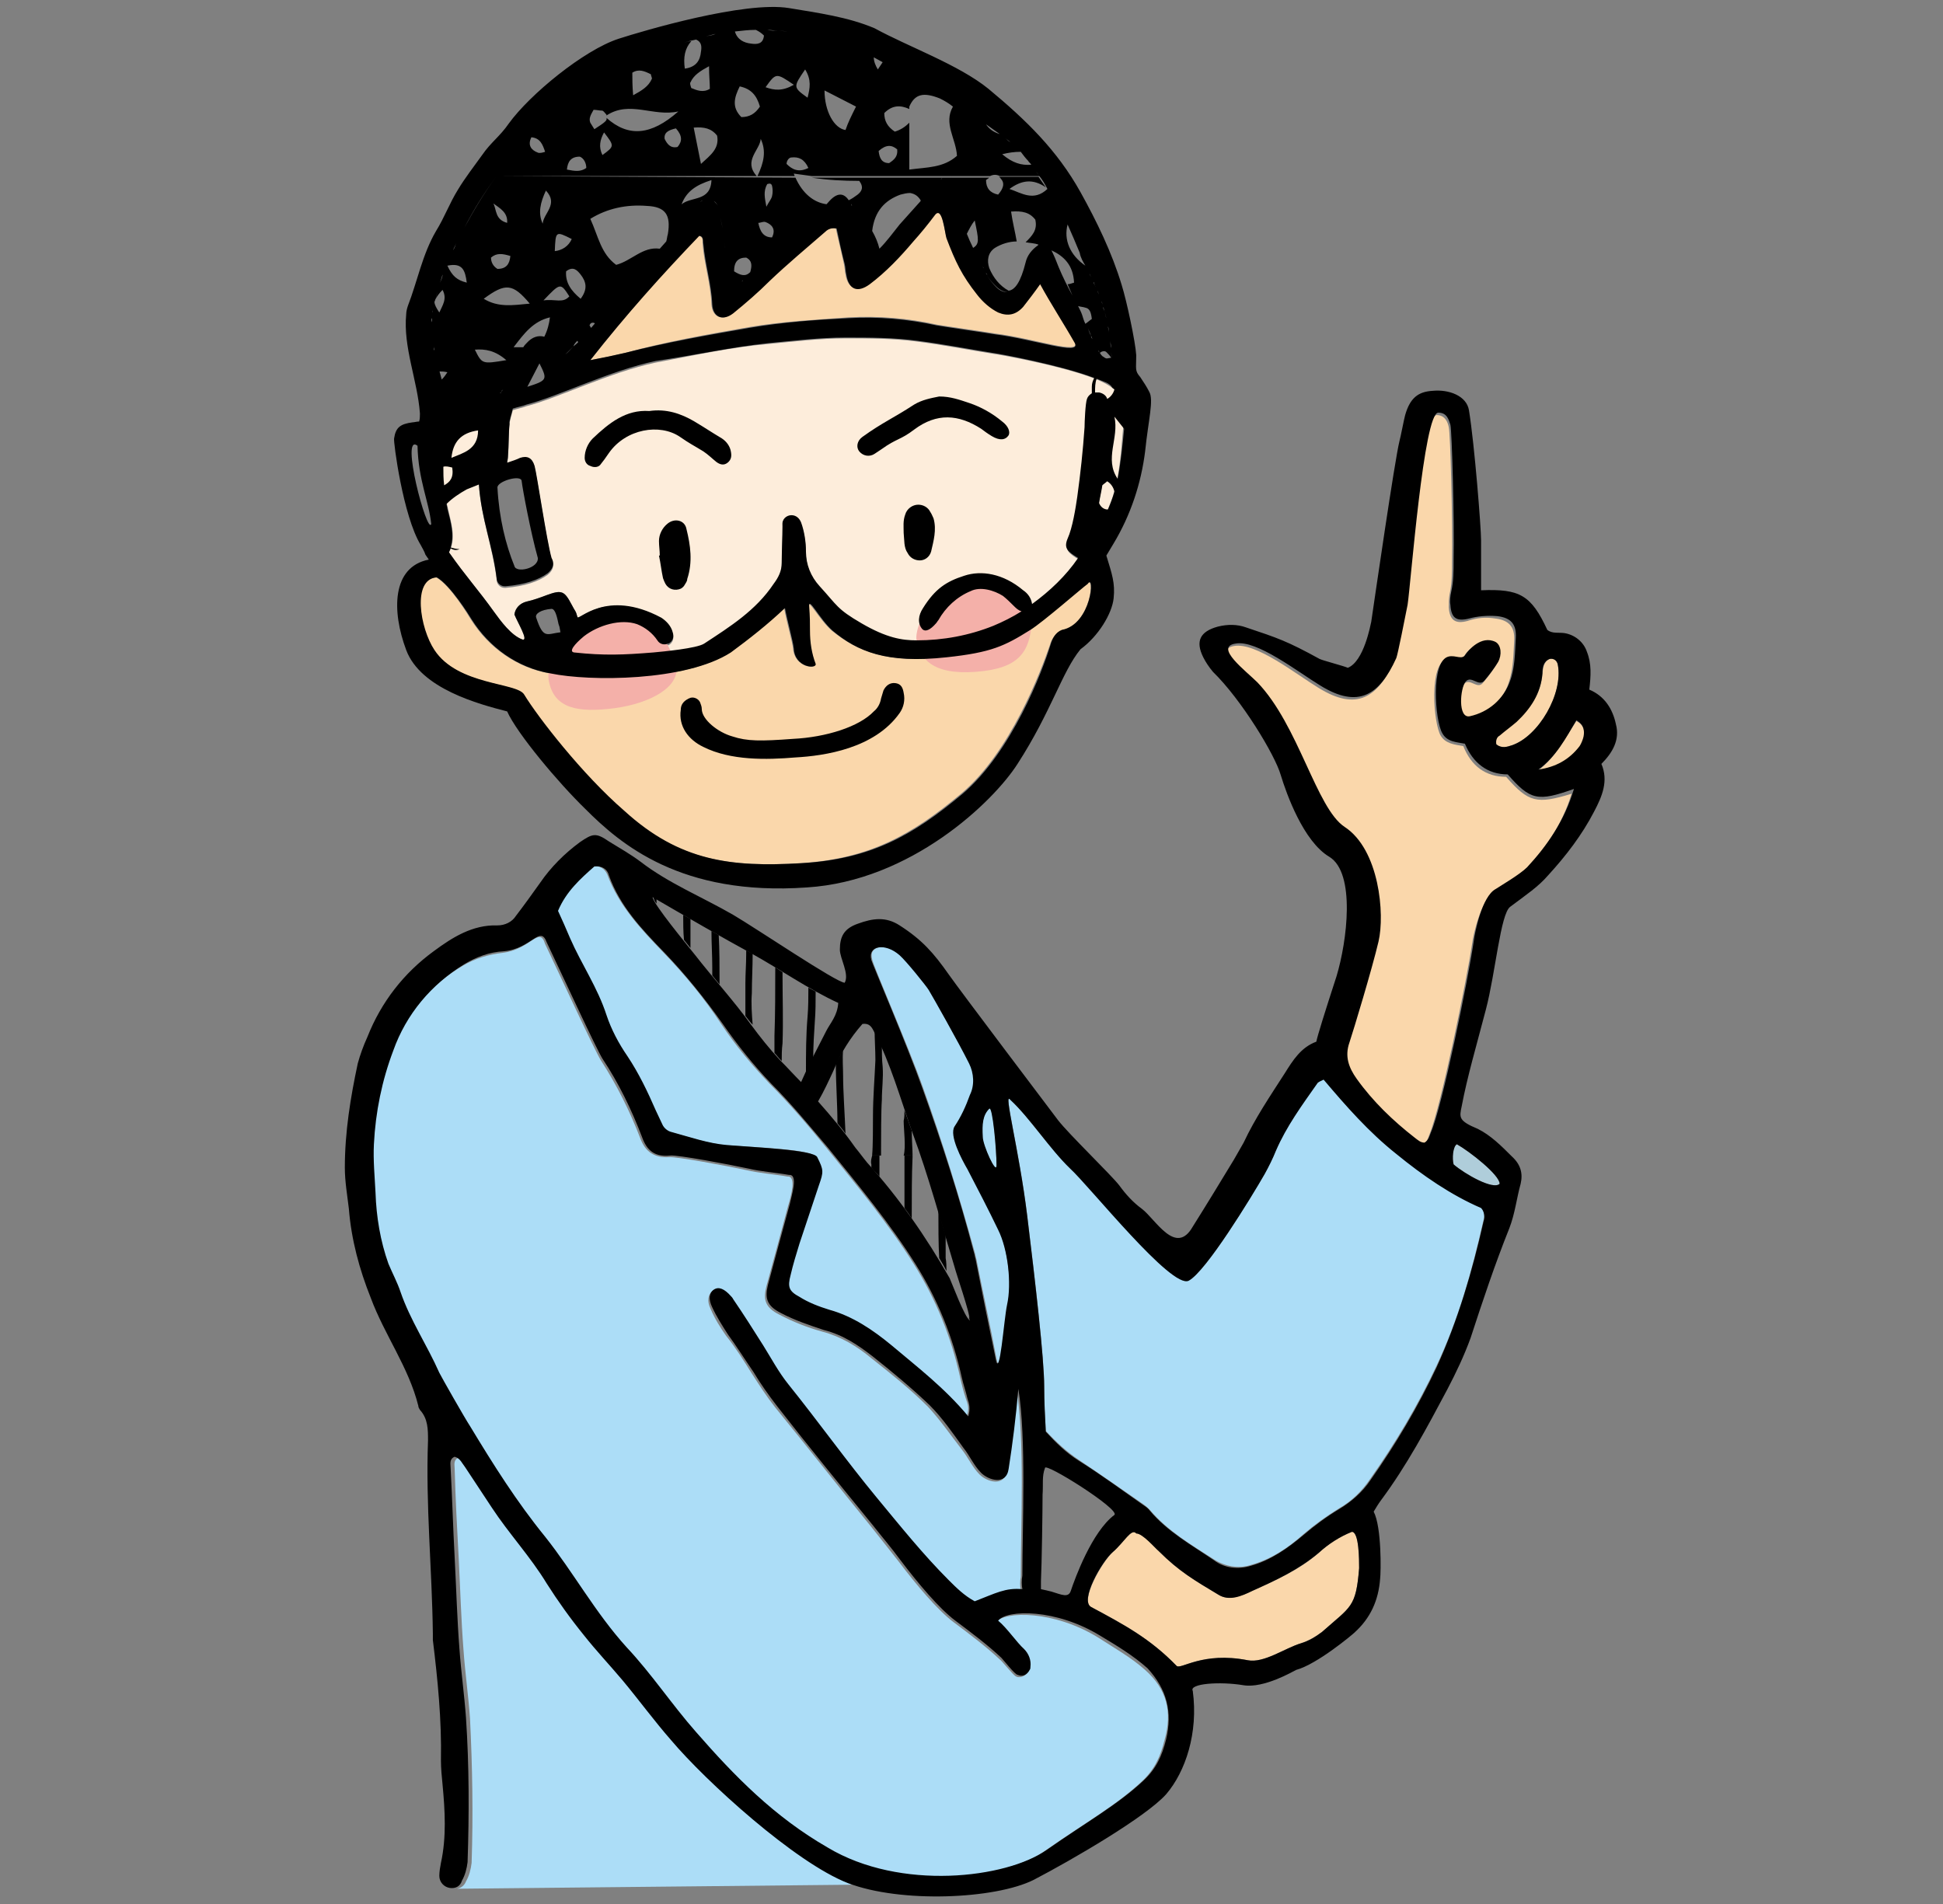 <?xml version="1.0" encoding="utf-8"?>
<!-- Generator: Adobe Illustrator 25.0.0, SVG Export Plug-In . SVG Version: 6.00 Build 0)  -->
<svg version="1.1" id="レイヤー_1" xmlns="http://www.w3.org/2000/svg" xmlns:xlink="http://www.w3.org/1999/xlink" x="0px"
	 y="0px" viewBox="0 0 240.6 235.8" style="enable-background:new 0 0 240.6 235.8;" xml:space="preserve">
<rect x="0" y="0" width="240.6" height="235.8" fill="#808080" stroke="none"/>
<style type="text/css">
	.st0{fill:#FDEDDB;}
	.st1{fill:#FAD7AB;}
	.st2{fill:#F4B0A9;}
	.st3{fill:#ACDDF7;}
	.st4{fill:#AFCDDA;}
</style>
<g id="レイヤー_2_2_">
	<g id="design_1_">
		<path class="st0" d="M136,62.5c0.6-2.7,1-5.5,1.1-8.3c0-0.9,0-3.7,0-4.5c0-0.5-0.5-1-1-1c-0.6-0.1-1.3,0.2-1.4,0.9
			c-0.2,0.5-0.3,2.9-0.3,3.5c-0.2,2.9-0.5,5.7-0.9,8.6c-0.2,1.4-0.6,3.9-1.2,5.2c-0.5,1.2,0,1.6,1.3,2.4c-2.7,3.7-6.4,6.6-10.6,8.4
			c-3,1.2-6.2,1.8-9.5,1.8c-1.8,0-3.7-0.3-6.8-2.1c-3.1-1.8-3-2.2-5.2-4.6c-1.1-1.2-1.7-2.7-1.7-4.3c0-1.2-0.2-2.5-0.6-3.6
			c-0.2-0.5-0.6-0.9-1.2-0.9c-0.6,0-1.2,0.5-1.1,1.2c0,1.6-0.1,3.1-0.1,4.7c0,1-0.4,1.8-1,2.6c-2.2,3.3-5.4,5.3-8.6,7.4
			c-0.9,0.6-5.2,1-6.3,1.1c-3.7,0.3-6.1,0.4-9.8,0c-0.7-0.1,0-1,1.2-2c1.8-1.4,4.6-2.2,6.6-1.5c1,0.4,1.9,1.1,2.5,2
			c0.3,0.5,0.9,0.6,1.3,0.4c0,0,0,0,0.1,0c0.5-0.3,0.7-0.8,0.5-1.4c-0.2-0.8-0.8-1.4-1.4-1.8C75,72.8,71.6,77,71.5,76.4
			c-0.2-0.8-0.3-0.7-0.7-1.5c-0.9-1.7-1.2-1.9-3.1-1.2c-0.8,0.3-1.6,0.6-2.5,0.8c-0.8,0.2-1.4,0.8-1.5,1.6c0.4,1,1.8,3.3,1,3.1
			c-1.4-0.5-2.7-2.3-3.5-3.4c-2-2.8-3.5-4.4-5.6-7.4c0.9-1.7,0.3-3.5-0.1-5.3c-0.5-2.1-0.9-4.1-0.7-6.2c0.1-0.8,0.1-2.2,0.5-2.6
			c0.8-0.9,3.1-1.9,5.7-2.7c-0.3,1.8-0.3,5.3-0.2,6.7c-0.9,0.5-1.5,1-1.5,1.6c0.3,4.5,1.7,7.7,2.2,11.9c0,0.5,0.4,1,1,1
			c0,0,0.1,0,0.1,0c2.4-0.2,4.1-0.8,5.2-1.6c1.1-0.9,0.6-1.7,0.5-1.9c-0.6-2.1-1.8-10.3-2.1-11.4c-0.3-1-0.9-1.3-1.8-1
			c-0.4,0.2-1,0.4-1.6,0.6c0-0.3,0.1-0.5,0.1-0.8c0.1-1.2,0.1-3.6,0.2-4c-0.1-0.3,0.3-1.4,0.4-1.9c0.6-0.2,1.2-0.3,1.7-0.5
			c3.9-1,10.3-4.2,16-5.4C86,44,90.5,43,95.1,42.6c3.2-0.3,6.4-0.7,9.6-0.7c3,0,5.9,0,8.9,0.4c3.1,0.4,6.2,1,9.3,1.5
			c0.9,0.1,10.3,1.8,13.8,3.6c0.6,0.3,1.2,0.7,1.7,1.2c0.7,0.5,1,1.3,0.9,2.1c-0.4,3.4-0.4,6.8-1.3,10.1c-0.5,1.8-1.4,3.8-2.6,5
			C135,65.2,135.9,63.1,136,62.5z"/>
		<path class="st1" d="M185.3,92.2c0.6,0.5,1.3,0.3,1.9,0.1c3.4-1.1,6.4-6.5,5.7-10c-0.1-0.5-0.5-0.8-1-0.7c0,0,0,0,0,0
			c-0.8,0.4-0.8,1.1-0.9,1.8c-0.2,2.5-1.5,4.4-3.3,5.9c-0.7,0.6-1.4,1.2-2.1,1.7C185.3,91.3,185.1,91.8,185.3,92.2z"/>
		<path class="st1" d="M195.2,89.3c-1.4,2.1-2.6,4.5-4.7,6.1c2.1-0.3,3.9-1.2,5.1-2.9c0.3-0.4,0.5-0.8,0.5-1.2
			C196.2,90.5,196.2,89.8,195.2,89.3z"/>
		<path class="st1" d="M134.6,72.3c-0.7,0.5-5.5,4.7-7.1,5.7c-3.2,2-4.8,2.8-10.4,3.4c-7.4,0.8-11-0.8-14.1-3.3
			c-1.6-1.4-3-4.2-2.9-3c0.1,1.3,0.1,2,0.1,3c0,1.4,0.3,2.8,0.7,4.1c0.2,0.7-2.5,0.5-2.7-1.9c-0.1-0.9-0.8-3.3-1.1-5
			c-2.1,2-4.3,3.8-6.7,5.5c-5.6,3.6-17.5,3.6-22.3,2.6c-4.1-0.7-7.6-3.2-9.8-6.7c-0.3-0.5-2.6-4.3-4.3-5.2c-3.1,0.1-2.1,6.3-0.3,9
			c3,4.4,10.3,4.1,11.1,5.5c1.6,2.8,7.2,9.9,12.3,14.4c6.9,6.2,13.3,7,21.9,6.5s13.9-3.5,20-8.6c6.1-5.1,9.9-15.2,11-18.4
			c0.2-0.7,0.6-1.4,1.4-1.8C135.2,77.3,135.6,70.9,134.6,72.3z"/>
		<path class="st1" d="M92.8,40.5c4.1-0.7,8.2-0.9,12.3-1.2c3.7-0.2,7.3,0.1,10.9,0.9c0.5,0.1,6.7,1,7.2,1.1
			c4.8,0.6,10.7,2.7,9.9,1.1c-1.2-2.2-3-4.9-4.3-7.3c-0.8,1-1.4,2-2.1,2.8c-0.9,1-1.9,1.2-3.1,0.7c-1-0.5-1.9-1.2-2.6-2.2
			c-1.9-2.5-2.7-4.2-3.8-7c-0.2-0.6-0.6-4.1-1.4-2.9c-1,1.2-1.8,2.2-2.7,3.3c-1.7,1.9-3.4,3.8-5.4,5.3c-1.5,1.1-2.7,0.7-3-1.1
			c-0.1-0.4-0.1-0.9-0.2-1.3c-0.3-1.5-0.7-3-1-4.4c-0.5-0.1-1.1,0-1.4,0.4c-2.3,2-4.7,3.9-6.9,6.1c-1.4,1.4-3,2.7-4.5,4
			c-1.2,1-2.5,0.5-2.6-1.1c-0.1-2.6-0.9-5-1.1-7.5c0-0.4,0.1-0.9-0.5-1C81.9,34,77.5,39,73.1,44.6c1.7-0.3,3-0.6,4.3-0.9
			C82.5,42.3,87.7,41.4,92.8,40.5z"/>
		<path class="st1" d="M167.4,189.7c-1.5,0.6-2.9,1.5-4.1,2.6c-2.4,2.1-5.3,3.4-8.2,4.7c-1.4,0.6-2.9,1.3-4.2,0.5
			c-3-1.8-4.9-2.9-7.4-5.4c-0.4-0.4-2-2.2-2.8-2.2c-0.6-0.7-1.5,1.1-2.9,2.3c-1.3,1.2-4.1,6-2.7,6.8c4.1,2.2,7.3,3.9,10.6,7.3
			c0.5,0.5,3.1-1.8,8.8-0.7c2,0.4,4.6-1.5,6.6-2.1c0.9-0.3,1.8-0.8,2.6-1.4c3.6-3.2,4.2-3,4.6-7.9
			C168.3,193.2,168.3,189.7,167.4,189.7z"/>
		<path class="st1" d="M186.5,96.2c-2.5,0-4.3-1.3-5.3-3.8c-1.1-0.2-2.2-0.3-2.8-1.3c-0.9-1.5-1.5-9,0.8-9.5
			c0.9-0.2,1.7,0.5,2.1-0.3c0.2-0.5,1.8-2.4,3.7-1.5c0.7,0.3,0.8,1.5,0.3,2.5c-0.5,0.8-1.1,1.6-1.7,2.3c-0.7,0.8-1.6-0.7-2.3,0.1
			c-0.7,0.8-1,4.6,0.5,4.3c2.3-0.5,4.3-2.2,5-4.4c0.6-1.7,0.6-3.5,0.7-5.3c0.1-1.7-0.7-2.5-2.3-2.7c-1.2-0.2-2.3-0.1-3.5,0.3
			c-1.5,0.4-2.2-0.1-2.3-1.7c0-0.5,0-1.1,0.1-1.6c0.3-1.3,0.3-2.7,0.3-4c0.1-4.8-0.2-16-0.4-16.7c-0.1-0.5-0.4-1.5-1.5-1.5
			c-1.8,0-3.4,21.2-3.8,23.8c-0.2,1.5-1.2,6.1-1.4,6.6c-2.1,4.6-4.7,6.3-9.4,3.4c-2.8-1.7-7.8-5.7-10.5-5.2
			c-2.7,0.5,1.4,3.4,2.7,4.8c5.1,5.3,7.2,15.5,10.8,17.9c4.3,2.8,5,10.9,4.2,14.2c-0.8,3.4-3.1,11-3.6,12.5
			c-0.6,1.8-0.1,3.2,0.9,4.5c2.1,2.8,4.5,5.2,7.2,7.3c0.3,0.3,0.7,0.6,1.2,0.6c0.5-0.3,0.6-0.8,0.8-1.3c1.4-3.3,4.6-19,5.3-23.7
			c0.1-0.9,1.1-5.4,2.7-6.4c0.6-0.3,3-1.7,3.9-2.7c2.5-2.7,4.6-5.7,5.7-9.4C190.3,99.6,189.3,99.4,186.5,96.2z"/>
		<path class="st2" d="M76,76.9c-4.4,0.4-8.8,4.5-8,7.6c0.7,3.2,3.5,3.8,8.1,3.2c4.5-0.6,8.2-2.7,7.6-5.3
			C82.9,79.8,81.5,76.4,76,76.9z"/>
		<path class="st2" d="M120.8,71.5c-3.9-0.7-7.7,5.6-7.3,7.8s1.9,4.3,7.3,3.9c5.4-0.4,6.7-2.4,7-6.3
			C128.2,72.9,125.1,72.3,120.8,71.5z"/>
		<path class="st3" d="M56.6,233.9h-0.5C56.3,233.9,56.4,233.9,56.6,233.9z"/>
		<path class="st3" d="M83.6,215.6c-2-2.4-3.9-5-6-7.4c-1.6-1.9-3.3-3.6-4.8-5.6c-1.6-2.1-3.2-4.2-4.6-6.4c-2.1-3.3-4.7-6.2-6.8-9.4
			c-1.1-1.7-2.2-3.3-3.3-5c-0.3-0.5-0.6-1.1-1.3-1.3c-0.7,0.3-0.5,0.9-0.5,1.4c0.1,3.7,0.3,7.4,0.5,11.1c0.2,3.8,0.3,7.6,0.6,11.4
			c0.2,2.8,0.6,5.6,0.8,8.4c0.3,6,0.4,11.9,0.2,17.9c-0.1,0.8-0.3,1.6-0.7,2.3c-0.2,0.5-0.6,0.8-1.1,0.9l48.9-0.5
			C99,230.8,87.9,220.7,83.6,215.6z"/>
		<path class="st3" d="M114.3,134.7c2.4,6.7,4.5,13.5,6.4,20.4c0.1,0.3,0.1,0.5,0.2,0.8c0.8,4.1,1.7,8.1,2.5,12.4
			c0.5,2.5,1-4.9,1.4-6.7c0.5-2.6,0-6.9-1.1-9.3c-1.2-2.5-2.4-5-3.8-7.5c-0.6-1.2-2.3-4.2-1.6-5.3c0.8-1.2,1.4-2.5,1.9-3.9
			c0.6-1.2,0.6-2.7-0.1-3.9c-1.5-2.8-4.5-8.1-5-9.1c-0.3-0.6-2.8-3.6-3.6-4.3c-1.8-1.6-4-1.2-3.5,0.5
			C108,119.3,112.5,129.6,114.3,134.7z"/>
		<path class="st3" d="M74.9,125.7c0.6,1.8,1.5,3.5,2.6,5.1c1.4,2.1,2.6,4.4,3.5,6.7c0.3,0.6,0.5,1.2,0.8,1.7c0.2,0.5,0.6,0.9,1.2,1
			c2.3,0.6,4.5,1.4,6.8,1.6c3.6,0.3,10.9,0.5,11.2,1.5c0.8,1.7,0.8,1.8,0.2,3.5c-0.8,2.4-1.7,4.8-2.4,7.2c-0.4,1.3-0.8,2.6-1.1,3.9
			c-0.3,1.5-0.2,2,1.1,2.7c1.2,0.7,2.4,1.2,3.7,1.6c3,0.8,5.4,2.5,7.7,4.4c3.3,2.7,6.7,5.3,9.5,8.8c0.4-1,0.1-1.6-0.1-2.2
			c-0.3-0.9-0.5-1.7-0.7-2.6c-1.1-5-3-9.7-5.7-14c-3.2-5.1-7.1-9.8-10.9-14.5c-2.2-2.7-4.5-5.4-7-7.9c-2.2-2.3-4.2-4.7-6-7.4
			c-2.1-3.2-4.5-6.1-7.2-8.9c-2.8-2.9-5.5-5.8-6.9-9.6c-0.3-0.7-0.9-1.1-1.8-1.1c-1.8,1.5-3.6,3.2-4.8,5.5c0.5,1.1,1,2.3,1.5,3.4
			C71.8,119.4,73.8,122.3,74.9,125.7z"/>
		<path class="st3" d="M141.8,206.8c-1.8-1.6-3.8-2.7-5.8-4c-5.5-3.4-11.6-3.3-12.7-1.9c1,0.9,2.2,2.7,3.2,3.5
			c0.6,0.5,1,1.4,0.9,2.2c0,0.6-0.6,1.1-1.2,1.1c-0.1,0-0.2,0-0.4-0.1c-0.3-0.1-1.8-2-2-2.1c-1.7-1.6-3.7-3.1-5.7-4.6
			c-2-1.5-4.6-4.6-6.8-7.5c-1.1-1.4-2.2-2.8-3.4-4.3c-4-4.9-7.9-9.9-11.9-14.8c-1.1-1.4-2-2.8-2.9-4.2c-1-1.6-2-3.2-3.2-4.7
			c-0.7-1-1.4-2.1-1.9-3.3c-0.5-1-0.3-1.8,0.2-2.2c0.5-0.4,1.3-0.1,2.1,0.8c0.1,0.1,0.2,0.3,0.3,0.4c1.2,1.9,2.4,3.8,3.7,5.7
			c1,1.6,1.9,3.3,3.1,4.8c3.7,4.7,7.2,9.5,11,14.1c2.9,3.5,5.7,7,8.9,10.2c0.9,1,1.9,2,3.2,2.6c2.5-1,3.7-1.7,5.9-1.5
			c-0.1-0.6-0.1-1.2,0-1.7c0-6.1,0.5-17.2-0.5-23.1c-0.3,3.5-0.7,6.7-1.2,9.9c-0.3,2.1-2.5,1.4-3.4,0.5c-0.9-0.9-1.4-2.1-2.2-3.1
			c-1.4-1.8-2.7-3.7-4.2-5.3c-2.2-2.2-4.6-4.1-7-6c-1.8-1.5-3.8-2.7-6.1-3.3c-1.8-0.5-3.6-1.2-5.3-2.1c-1.8-0.9-2-1.9-1.6-3.5
			c0.9-3.3,1.8-6.6,2.7-10c0.3-1,1.1-3.7-0.1-3.6c-1.7-0.3-3.4-0.4-5.1-0.8c-2.3-0.5-8.7-1.7-9.6-1.6c-1.8,0.1-2.9-0.7-3.5-2.3
			c-1.3-3.4-2.9-6.6-4.9-9.7c-0.8-1.3-4.9-10.2-6.9-14.4c-0.7-2.3-1.8,0.7-5.3,1.1c-1.7,0.2-3.4,0.7-4.9,1.6
			c-4.1,2.4-7.2,6.2-8.8,10.7c-1.4,3.7-2.2,7.7-2.4,11.6c-0.1,2,0.2,4,0.2,6c0,3,0.6,5.9,1.6,8.8c0.4,1.2,1,2.3,1.5,3.5
			c1.2,3.5,3.3,6.6,4.8,9.9c0.3,0.6,3.2,5.7,3.8,6.6c2.9,4.7,5.8,9.4,9.3,13.7c3.6,4.4,6.3,9.5,10.1,13.7c3,3.3,5.6,7.1,8.6,10.5
			c4.8,5.5,9.7,10.5,16.3,14.3c9.1,5.4,22.2,3.8,27.1,0.3c5-3.5,8.8-5.6,12-8.6c1.6-1.5,2.3-3.1,2.8-5.1
			C145.2,212,144.5,209.2,141.8,206.8z"/>
		<path class="st3" d="M183.4,149.5c-3.8-1.6-7.2-4-10.5-6.7c-3.4-2.7-6.3-5.9-9-9.2c-0.4,0.3-0.7,0.3-0.8,0.5
			c-1.9,2.6-3.8,5.2-5.1,8.3c-0.4,1-0.9,2-1.4,2.9c-1.6,2.8-7.2,12.2-9.4,13.2c-2.1,1-12.2-11.7-14.7-13.9c-2.5-2.3-5-6.1-7.4-8.5
			c-0.9-1.2,1.1,6.3,2.1,14.4c1,8.2,2.1,17.7,2.1,21.1c0,1.9,0.1,3.8,0.2,5.6c1.3,1.4,2.6,2.6,4.1,3.6c2.7,1.8,5.4,3.7,8,5.5
			c0.3,0.2,0.6,0.5,0.8,0.7c2.2,2.6,5.1,4.3,7.9,6.1c1.4,0.9,3.1,1.2,4.6,0.7c2.5-0.7,4.6-2.1,6.5-3.8c1.4-1.2,2.8-2.2,4.4-3.2
			c1.6-0.9,2.9-2.2,3.9-3.7c3.1-4.4,5.9-9.1,8.2-14c2.7-5.7,4.4-11.8,5.8-18C183.9,150.7,183.8,150,183.4,149.5z"/>
		<path class="st3" d="M123.4,144.3c0-1.9-0.4-7.4-0.9-7c-0.9,0.8-0.9,1.9-0.9,3.6C121.7,141.8,123.4,145.6,123.4,144.3z"/>
		<path class="st4" d="M185.7,146.6c-0.8,0.8-4.3-1.2-5.7-2.4c-0.2-0.7-0.1-2.2,0.4-2.5C182,142.6,185.7,145.5,185.7,146.6z"/>
		<path d="M80.9,111.1c0.1,0.3,0.2,0.6,0.4,0.8c0-0.2,0-0.4,0-0.6L80.9,111.1z"/>
		<path d="M89,115.8l-0.9-0.5c0,1.5,0.1,3,0.1,4.5c0,0.3,0,0.7,0,1l0.9,1.1v-0.5C89.1,119.5,89.1,117.7,89,115.8z"/>
		<path d="M111.9,143.1h1.1c0,0,0-0.1,0-0.1c0-0.7-0.1-1.9-0.1-3c-0.3-0.8-0.6-1.7-0.9-2.5c0,0.4,0,0.9-0.1,1.3
			C111.9,139.8,112.2,142.1,111.9,143.1z"/>
		<path d="M93.1,123c0-1.6,0.1-3.2,0.1-4.9l0,0l-0.8-0.4c0,0.2,0,0.3,0,0.5c0,1.2-0.1,2.4-0.1,3.6c0,1.3,0,2.7,0,4
			c0.3,0.4,0.6,0.8,0.9,1.1l0,0C93.1,125.6,93,124.3,93.1,123z"/>
		<path d="M85.5,113.8l-0.9-0.5c0,1,0,2.1,0.1,3.1l0.8,1C85.5,116.2,85.5,115,85.5,113.8z"/>
		<path d="M99.8,132.9c0.2-0.5,0.4-0.9,0.5-1c0.1-0.3,0.3-0.5,0.4-0.8c0-1.5,0.1-3.1,0.2-4.6c0.1-1.2,0.1-2.5,0.1-3.7
			c-0.3-0.2-0.6-0.3-0.9-0.5c0,1.2,0,2.4-0.1,3.6C99.8,128.2,99.8,130.5,99.8,132.9z"/>
		<path d="M100.7,135.6l-0.9-1c0,0.4,0,0.8,0,1.2c0,0.3,0,0.6,0,0.9l0.1,0c0.3,0.1,0.6,0,0.8,0c0-0.3,0-0.6,0-0.9
			C100.7,135.8,100.7,135.7,100.7,135.6z"/>
		<path d="M104.4,133.2c0-1-0.1-2.1,0-3.1c-0.3,0.5-0.6,1-0.9,1.6c0,2.5,0.2,5,0.2,7.4c0.3,0.4,0.7,0.8,1,1.3
			C104.6,137.9,104.4,135.1,104.4,133.2z"/>
		<path d="M108.1,138.2c0,1,0,3.8-0.1,4.8c0,0,0,0.1,0,0.1h1.1c0-0.2,0-0.4,0-0.7c0-1.4,0-4.8,0.1-6.2c0-1.4,0.2-2.7,0.1-4.1
			c-0.1-0.9-0.1-1.8-0.1-2.7c-0.3-0.6-0.5-1.2-0.8-1.8c0-0.1-0.1-0.2-0.1-0.2c0,1.3,0.1,2.6,0.1,3.9
			C108.3,133.6,108.1,135.9,108.1,138.2z"/>
		<path d="M96.9,120.8v-0.4l-0.9-0.6c0,2.8,0,5.7-0.1,8.5c0,0.7,0,1.4,0,2.1c0.3,0.3,0.5,0.6,0.8,0.9l0.1,0.1c0-0.7,0-1.4,0.1-2.2
			C97,126.4,96.9,123.6,96.9,120.8z"/>
		<path d="M117.1,155.8c0-0.9,0-1.8,0-2.8c-0.3-1-0.6-2-0.9-3.1c0,2,0,4.1,0.1,5.9c0.3,0.5,0.6,1,0.9,1.6
			C117.2,156.9,117.2,156.3,117.1,155.8z"/>
		<path d="M120.1,163.4c0-0.3-0.1-0.5-0.1-0.8l0,0.6C120,163.4,120,163.4,120.1,163.4z"/>
		<path d="M113,143.3c0-0.1,0-0.2,0-0.2h-1v0c0,1.7,0,4.4,0,6.5c0.3,0.4,0.6,0.8,0.9,1.3C112.9,148.3,112.9,145.4,113,143.3z"/>
		<path d="M108.9,143.1h-0.9c-0.1,0.4-0.2,0.7-0.1,1.1c0,0.1,0,0.3,0,0.4c0.3,0.4,0.7,0.7,1,1.1c0-0.2,0-0.5,0-0.7
			C108.9,144.4,108.9,143.7,108.9,143.1z"/>
		<path d="M124.1,52.2c-1.2-1-2.6-1.8-4.1-2.3c-1.2-0.4-2.3-0.8-3.7-0.8c-1,0.2-2.1,0.4-3.1,1c-2.6,1.7-3.9,2.2-6.4,4
			c-0.7,0.5-0.8,1.3-0.4,1.8c0.5,0.6,1.3,0.7,1.9,0.3c0.3-0.2,0.6-0.4,0.9-0.6c1.8-1.3,2.3-1.1,4-2.4c2.8-2.1,5.5-1.9,8.3-0.1
			c0.4,0.3,0.8,0.6,1.3,0.9c1,0.6,1.7,0.5,2.1-0.1C125.1,53.5,124.9,52.8,124.1,52.2z"/>
		<path d="M89.4,54.3c-1.5-0.9-1.9-1.2-3.4-2.1c-1.7-1-3.5-1.6-5.6-1.3c-2.9-0.2-5,1.5-7,3.4c-0.6,0.6-1,1.5-1,2.4
			c0,0.5,0.3,0.9,0.7,1c0.4,0.2,0.9,0.2,1.2-0.1c0.4-0.5,0.7-0.9,1.1-1.5c2.1-3,6.3-3.7,8.8-2c1.3,0.9,1.6,1,2.9,1.8
			c0.6,0.4,1.1,0.9,1.6,1.3c0.4,0.3,0.9,0.5,1.4,0.1c0.5-0.4,0.5-0.9,0.4-1.4C90.4,55.3,90,54.7,89.4,54.3z"/>
		<path d="M82.6,64.9c-0.6,0.5-1,1.3-1,2.1c0,0.6,0.1,1.2,0.1,1.8h-0.1c0.2,0.9,0.3,1.9,0.5,2.8c0.1,0.3,0.2,0.5,0.3,0.7
			c0.4,0.7,1.2,0.9,1.9,0.6c0.2-0.1,0.4-0.3,0.5-0.5c0.1-0.2,0.3-0.4,0.3-0.7c0.7-2.1,0.4-4.2-0.1-6.2
			C84.8,64.4,83.5,64.1,82.6,64.9z"/>
		<path d="M115.2,63.4c-0.3-0.6-0.9-0.9-1.5-0.9c-0.7,0-1.4,0.5-1.6,1.2c-0.3,0.8-0.2,1.5-0.2,2.3c0.1,0.9,0,1.8,0.5,2.5
			c0.3,0.6,0.9,0.9,1.5,0.9c0.6,0,1.2-0.4,1.4-1.1c0.3-1.3,0.7-2.7,0.3-4.1C115.5,64,115.4,63.7,115.2,63.4z"/>
		<path d="M53.1,69.3c-4.6,0.9-4.6,6.4-2.8,11.2s9,6.7,12.5,7.6c1.2,2.7,6.3,8.8,9.7,12.1c4.3,4.3,11.8,10.8,27.4,9.7
			c12.9-0.8,23.1-10.6,26.1-15.3c4.2-6.5,5.5-11.4,7.8-14.2c2.2-1.6,3.9-4.4,4.1-6.3c0.2-1.9-0.2-3-0.9-5.3c0.3-0.5,0.6-1,0.9-1.5
			c2.1-3.5,3.4-7.4,3.9-11.4c0.4-3.9,1.1-6.4,0.5-7.4c-0.3-0.6-0.7-1.2-1.1-1.8c-0.7-0.8-0.5-1-0.5-2.7c-0.1-1.7-1.2-6.8-1.8-8.7
			c-1.2-4-3.1-7.9-5.1-11.5c-2.9-5.2-6.7-8.9-11.4-12.8c-3.7-3-9.9-5.2-14.1-7.5C105,2.1,101.3,1.6,97.7,1c-5.5-0.9-18,2.8-21.1,3.8
			c-4.3,1.4-11,6.9-13.6,10.5c-1.1,1.6-2.2,2.3-3.3,3.9c-1,1.4-2.1,2.8-3,4.3c-1,1.6-1.7,3.5-2.7,5.1c-1.7,2.9-2.3,6.2-3.5,9.3
			c-0.1,0.3-0.2,0.7-0.2,1c-0.4,4.1,1.4,8.2,1.7,12.3c0,0.3,0,0.7-0.1,1c-0.3,0-0.6,0.1-0.8,0.1c-1.5,0.2-2.1,0.6-2.3,2
			c-0.1,0.4,1.1,9.6,3.3,13.2C53.1,69.3,52.2,68,53.1,69.3z M131.5,78c-0.8,0.3-1.2,1.1-1.4,1.8c-1,3.3-4.8,13.3-10.9,18.5
			c-6.2,5.2-11.4,8.1-20,8.6s-15-0.2-21.9-6.5C72.1,95.9,66.6,88.8,64.9,86c-0.9-1.5-8.2-1.1-11.1-5.5c-1.8-2.7-2.8-8.8,0.3-9
			c1.7,1,4,4.7,4.3,5.2c2.2,3.5,5.7,6,9.8,6.7c4.8,1,16.7,1,22.3-2.6c2.3-1.7,4.6-3.5,6.7-5.5c0.3,1.6,1,4.1,1.1,5
			c0.1,2.4,2.9,2.6,2.7,1.9c-0.5-1.3-0.7-2.7-0.7-4.1c0-0.9,0-1.7-0.1-3c-0.1-1.3,1.3,1.6,2.9,3c3.1,2.6,6.7,4.1,14.1,3.3
			c5.6-0.6,7.2-1.4,10.4-3.4c1.6-1,6.4-5.2,7.1-5.7C135.6,70.9,135.2,77.3,131.5,78L131.5,78z M63.2,31.7c-0.1,1-0.5,1.6-1.6,1.6
			c-0.5-0.3-0.8-0.8-0.8-1.4C61.5,31.3,62.2,31.4,63.2,31.7z M61.1,25.2c0.8,0.6,1.8,1.1,1.7,2.4C61.3,27.2,61.5,26,61.1,25.2z
			 M65.6,37.6c-2.1,0.2-3.9,0.5-5.7-0.6C62.6,35,63.5,35.1,65.6,37.6z M73,40.3c0.1-0.3,0.3-0.4,0.6-0.3l0.1,0.1
			c2.7-3.1,5.4-6.2,8-9.4c-2.8,3.3-5.7,6.6-8.5,9.9C73.1,40.5,73.1,40.4,73,40.3z M94.8,27.5c0.8,0.3,1.3,0.9,0.8,1.9
			c-1.1,0-1.5-0.8-1.7-1.8C94.2,27.6,94.5,27.4,94.8,27.5L94.8,27.5z M95,22.8c0.3-0.1,0.5-0.1,0.6,0.2c0.1,0.4,0.1,0.9,0,1.3
			c-0.1,0.4-0.4,0.7-0.7,1.3C94.7,24.5,94.5,23.7,95,22.8L95,22.8z M125.2,26.2c1.4-0.1,2.3,0.1,3,1c0.3,1.3-0.4,2-1.2,2.8
			c0.5,0.1,1.1,0.1,1.6,0.3l0,0c0,0-0.1,0.1-0.1,0.1c-0.7,0.5-1.3,1.2-1.5,2.1c-0.6,2.4-1.3,3.4-2.1,3.5c-1.1-0.6-1.9-1.6-2.4-2.8
			c-0.3-0.9-0.2-1.9,0.7-2.5c0.8-0.5,1.8-0.8,2.7-0.8C125.7,28.7,125.4,27.6,125.2,26.2L125.2,26.2z M127.8,74.8
			c-0.1-0.7-0.5-1.3-1.1-1.7c-2.5-2.1-5.2-2.5-7.3-1.8c-2.2,0.7-3.6,1.6-5.1,4c-0.6,0.9-0.7,1.9-0.1,2.6c0.4,0.4,1,0.1,1.7-0.7
			c0.1-0.1,0.2-0.3,0.3-0.4c0.9-1.6,2.3-2.9,4-3.6c1.2-0.6,2.9-0.1,4,0.6c0.5,0.4,0.9,0.8,1.3,1.2c0.3,0.3,0.6,0.6,1,0.7
			c-1.1,0.7-2.3,1.3-3.5,1.8c-3,1.2-6.2,1.8-9.5,1.8c-1.8,0-3.7-0.3-6.8-2.1s-3-2.2-5.2-4.6c-1.1-1.2-1.7-2.7-1.7-4.3
			c0-1.2-0.2-2.5-0.6-3.6c-0.2-0.5-0.6-0.9-1.2-0.9c-0.6,0-1.2,0.5-1.1,1.2c0,0,0,0,0,0c0,1.6-0.1,3.1-0.1,4.7c0,1-0.4,1.8-1,2.6
			c-2.2,3.3-5.4,5.3-8.6,7.4c-0.9,0.6-5.2,1-6.3,1.1c-3.7,0.3-6.1,0.4-9.8,0c-0.7-0.1,0-1,1.2-2c1.8-1.4,4.6-2.2,6.6-1.5
			c1,0.4,1.9,1.1,2.5,2c0.3,0.5,0.9,0.6,1.3,0.4c0,0,0,0,0.1,0c0.5-0.3,0.7-0.8,0.5-1.4c-0.2-0.8-0.8-1.4-1.4-1.8
			C75,72.8,71.6,77,71.5,76.4c-0.2-0.8-0.3-0.7-0.7-1.5c-0.9-1.7-1.2-1.9-3.1-1.2c-0.8,0.3-1.6,0.6-2.5,0.8
			c-0.8,0.2-1.4,0.8-1.5,1.6c0.4,1,1.8,3.3,1,3.1c-1.4-0.5-2.7-2.3-3.5-3.4c-2-2.8-3.5-4.4-5.6-7.4c0.1-0.2,0.1-0.3,0.2-0.5
			c0.3,0.2,0.7,0.3,1.1,0.1c-0.4,0-0.7-0.1-1.1-0.2c0.5-1.6,0-3.2-0.4-4.8c0-0.2-0.1-0.4-0.1-0.6c0.7-0.7,1.6-1.3,2.5-1.8
			c0.5-0.2,1-0.4,1.5-0.6c0.3,4.3,1.7,7.5,2.2,11.6c0,0.5,0.4,1,1,1c0,0,0.1,0,0.1,0c2.4-0.2,4.1-0.8,5.2-1.6
			c1.1-0.9,0.6-1.7,0.5-1.9c-0.6-2.1-1.8-10.3-2.1-11.4c-0.3-1-0.9-1.3-1.8-1c-0.4,0.2-1,0.4-1.6,0.6c0-0.3,0.1-0.5,0.1-0.8
			c0.1-1.2,0.1-3.6,0.2-4c-0.1-0.3,0.3-1.4,0.4-1.9c0.6-0.2,1.2-0.3,1.7-0.5c3.9-1,10.3-4.2,16-5.4C86,44,90.5,43,95.1,42.5
			c3.2-0.3,6.4-0.7,9.6-0.7c3,0,5.9,0,8.9,0.4c3.1,0.4,6.2,1,9.3,1.5c0.8,0.1,8.4,1.5,12.6,3.1c-0.2,0.4-0.3,0.7-0.3,1.1
			c0,0,0,0.3,0,0.8c-0.3,0.2-0.5,0.4-0.6,0.7c-0.2,0.5-0.3,2.9-0.3,3.5c-0.2,2.9-0.5,5.7-0.9,8.6c-0.2,1.4-0.6,3.9-1.2,5.2
			c-0.5,1.2,0,1.6,1.3,2.4C132,71.3,130,73.2,127.8,74.8L127.8,74.8z M69.4,78.3c-1.7,0.2-2.1,0.9-3-1.8c-0.2-0.5,0.6-1,1.9-1.1
			c0.6,0,0.8,1.8,0.9,2S69.3,77.8,69.4,78.3z M54.8,47.9C54.8,47.9,54.8,47.9,54.8,47.9C54.8,47.9,54.8,47.9,54.8,47.9z M55,48.8
			C55,48.8,55,48.8,55,48.8C55,48.8,55,48.8,55,48.8z M55.1,49.7C55.1,49.7,55.1,49.7,55.1,49.7C55.1,49.7,55.1,49.7,55.1,49.7z
			 M55.2,50.7L55.2,50.7C55.2,50.7,55.2,50.7,55.2,50.7C55.2,50.7,55.2,50.7,55.2,50.7z M59.2,53.3c0,2.4-1.9,2.8-3.3,3.4
			C56.1,54.7,57.1,53.6,59.2,53.3L59.2,53.3z M64.6,59.6c0.1,0.9,1.1,6.3,2,9.5c0.1,1.3-2.7,1.9-2.9,1c-1.1-2.7-1.9-6-2.1-9.7
			C61.5,59.6,64.6,58.7,64.6,59.6z M62.1,48.5c0,0.1-0.1,0.2-0.2,0.2C62,48.6,62.1,48.6,62.1,48.5c0-0.1,0.1-0.2,0.2-0.3
			C62.2,48.3,62.2,48.4,62.1,48.5z M56,57.9c0.2,1.3-0.3,1.8-1,2.2c-0.1-0.8-0.1-1.5-0.1-2.3C55.2,57.7,55.6,57.8,56,57.9z
			 M62.8,47.1l0.2-0.5L62.8,47.1z M65.3,47.9c0.5-1,1-1.9,1.5-2.9C67.8,47,67.8,47.1,65.3,47.9L65.3,47.9z M68,42L68,42z M68.3,42.2
			L68.3,42.2L68.3,42.2z M70,43.9c0.3-0.3,0.7-0.7,1-1C70.7,43.2,70.4,43.6,70,43.9z M138,48.2c-0.1,0.5-0.5,1-0.9,1.2
			c-0.1-0.4-0.5-0.7-1-0.8c-0.2,0-0.3,0-0.5,0c0-0.6,0-1.2,0.2-1.7c0.3,0.1,0.7,0.3,1,0.4c0.3,0.1,0.6,0.3,0.8,0.5
			C137.7,48,137.8,48.1,138,48.2L138,48.2z M137.2,63.1c-0.5,0-0.9-0.3-1.1-0.8c0.1-0.7,0.3-1.5,0.4-2.2c0.2-0.2,0.4-0.3,0.6-0.5
			c0.5,0.3,0.8,0.8,0.9,1.3C137.8,61.6,137.5,62.4,137.2,63.1L137.2,63.1z M135.7,43c0.1,0.1,0.1,0.2,0.2,0.3
			C135.9,43.2,135.8,43.1,135.7,43L135.7,43z M136,43.4c0.1,0.1,0.1,0.2,0.2,0.3C136.1,43.6,136,43.5,136,43.4L136,43.4z
			 M134.4,40.1c0.1,0.1,0.1,0.3,0.2,0.5C134.6,40.4,134.5,40.2,134.4,40.1L134.4,40.1z M134.7,40.6c0.1,0.3,0.3,0.6,0.4,1
			C134.9,41.2,134.8,40.9,134.7,40.6L134.7,40.6z M135.1,41.6c0.1,0.1,0.1,0.3,0.2,0.4C135.2,41.9,135.1,41.8,135.1,41.6L135.1,41.6
			z M135.3,42.1c0.1,0.3,0.3,0.6,0.4,0.9C135.6,42.7,135.4,42.4,135.3,42.1L135.3,42.1z M138.4,59.3c-1.7-2.5,0.2-5-0.4-7.7
			c0.4,0.5,0.8,1,1.2,1.5C139,55.2,138.8,57.2,138.4,59.3L138.4,59.3z M136.5,44.1c-0.1-0.1-0.2-0.2-0.3-0.4
			c0.2-0.2,0.6-0.3,0.8-0.1c0.2,0.2,0.4,0.4,0.6,0.7h0C136.9,44.4,137.1,44.5,136.5,44.1L136.5,44.1z M137.6,43.3c0,0.3,0,0.6,0.1,1
			C137.6,44,137.6,43.7,137.6,43.3z M137.2,40.4c0.1,0.3,0.1,0.5,0.1,0.8C137.3,40.9,137.2,40.6,137.2,40.4z M137.3,41.3
			c0,0.3,0.1,0.5,0.1,0.8C137.4,41.8,137.4,41.5,137.3,41.3L137.3,41.3z M137.5,42.2c0,0.3,0.1,0.6,0.1,0.9
			C137.5,42.8,137.5,42.5,137.5,42.2L137.5,42.2z M137,39.5c0.1,0.2,0.1,0.5,0.2,0.7C137.1,39.9,137.1,39.7,137,39.5L137,39.5z
			 M136.6,38c0.1,0.2,0.1,0.4,0.2,0.6C136.7,38.4,136.6,38.2,136.6,38L136.6,38z M136.8,38.7c0.1,0.2,0.1,0.4,0.2,0.7
			C136.9,39.2,136.9,38.9,136.8,38.7L136.8,38.7z M135.2,39.5c-0.3,0.2-0.5,0.4-0.8,0.6c-0.2-0.4-0.3-0.8-0.4-1.1s-0.3-0.7-0.5-1.1
			v0c0.3,0.1,0.6,0.1,0.9,0.2C134.9,38.2,135.1,38.6,135.2,39.5L135.2,39.5z M134.7,33.6c0,0,0,0.1,0.1,0.1
			C134.8,33.7,134.7,33.6,134.7,33.6L134.7,33.6z M134.9,33.9c0.1,0.1,0.1,0.2,0.2,0.4L134.9,33.9z M135.1,34.4l0.2,0.4L135.1,34.4z
			 M135.4,34.9c0.1,0.1,0.1,0.3,0.2,0.5C135.5,35.2,135.4,35,135.4,34.9L135.4,34.9z M135.6,35.4c0.1,0.1,0.1,0.3,0.2,0.4
			C135.8,35.7,135.7,35.6,135.6,35.4L135.6,35.4z M135.9,36c0.1,0.2,0.1,0.3,0.2,0.5C136,36.3,135.9,36.1,135.9,36L135.9,36z
			 M136.1,36.6c0.1,0.2,0.1,0.4,0.2,0.6C136.3,37,136.2,36.8,136.1,36.6L136.1,36.6z M136.4,37.3c0.1,0.2,0.1,0.4,0.2,0.6
			C136.5,37.6,136.4,37.4,136.4,37.3L136.4,37.3z M132.8,36.6c-0.6-1.1-1.2-2.3-1.7-3.5c-0.3-0.8-0.6-1.5-0.9-2.1l0,0
			c1.5,0.7,2.7,1.8,2.8,4c-0.3,0.1-0.6,0.2-0.8,0.2C132.4,35.7,132.6,36.1,132.8,36.6L132.8,36.6z M129.7,23.4
			c0.9,1.4,1.7,2.9,2.4,4.4C131.4,26.3,130.6,24.8,129.7,23.4L129.7,23.4z M130.1,30.8L130.1,30.8L130.1,30.8z M130,30.7
			C130,30.6,130,30.6,130,30.7C130,30.6,130,30.6,130,30.7L130,30.7z M129.9,30.5C129.9,30.5,129.9,30.5,129.9,30.5
			C129.9,30.5,129.9,30.5,129.9,30.5L129.9,30.5z M129.8,30.4L129.8,30.4z M124.8,36.1c-1,0.3-1.9-1-2.6-2
			C122.9,35.1,123.9,36.3,124.8,36.1z M120.5,30.7c-0.6-1.2-1.1-2.5-1.5-3.8c0.2,0.7,0.4,1.4,0.7,2.1c0.3-0.6,0.6-1.2,1-1.7
			C121.2,29.7,121.3,30.2,120.5,30.7z M121.6,32.8L121.6,32.8L121.6,32.8c-0.4-0.7-0.7-1.4-1.1-2.1
			C120.8,31.4,121.2,32.1,121.6,32.8L121.6,32.8z M108.9,30.8c-0.2-0.8-0.5-1.5-0.9-2.2c0.3-2.5,1.6-3.8,3.5-4.5
			c0.4-0.1,0.8-0.2,1.2-0.2c0.6,0.1,1,0.4,1.3,0.9c0,0,0,0.1,0,0.1c-0.9,1-1.7,1.9-2.6,2.9C110.6,28.8,109.8,29.9,108.9,30.8z
			 M108.2,31.5c-0.2,0.2-0.4,0.4-0.6,0.6c-0.3,0-0.6-0.2-0.7-0.5c0.1,0.3,0.4,0.5,0.7,0.5C107.8,31.9,108,31.7,108.2,31.5
			L108.2,31.5z M108.9,30.8c-0.2,0.2-0.4,0.4-0.6,0.6C108.5,31.2,108.7,31,108.9,30.8z M107.7,35.2c2-1.5,3.8-3.4,5.4-5.3
			c0.9-1,1.8-2.1,2.7-3.3c0.9-1.1,1.2,2.3,1.4,2.9c1.1,2.9,1.9,4.6,3.8,7c0.7,0.9,1.6,1.7,2.6,2.2c1.2,0.5,2.2,0.3,3.1-0.7
			c0.7-0.9,1.4-1.8,2.1-2.8c1.3,2.4,3,5,4.3,7.3c0.8,1.6-5.1-0.5-9.9-1.1c-0.5-0.1-6.7-1-7.2-1.1c-3.6-0.8-7.3-1.1-10.9-0.9
			c-4.1,0.2-8.2,0.5-12.3,1.2c-5.2,0.9-10.3,1.8-15.4,3.1c-1.3,0.3-2.7,0.6-4.3,0.9C77.5,39,82,34,86.6,29.2c0.6,0.1,0.4,0.7,0.5,1
			c0.2,2.5,1,5,1.1,7.5c0.1,1.6,1.3,2.1,2.6,1.1c1.6-1.3,3.1-2.6,4.5-4c2.2-2.1,4.6-4.1,6.9-6.1c0.4-0.4,0.9-0.5,1.4-0.4
			c0.3,1.4,0.6,2.9,1,4.4c0.1,0.4,0.1,0.9,0.2,1.3C105.1,35.9,106.2,36.3,107.7,35.2z M105.2,24.7C105.2,24.7,105.2,24.8,105.2,24.7
			C105.2,24.8,105.2,24.7,105.2,24.7z M105.3,24.9l0,0.1L105.3,24.9z M105.4,25.2c0,0.1,0.1,0.2,0.1,0.3c0.2,0.9,0.5,1.9,0.7,2.8
			c-0.2-0.9-0.4-1.9-0.7-2.8C105.4,25.4,105.4,25.3,105.4,25.2z M116.1,22.6l0.2-0.2l0,0L116.1,22.6z M116.5,22.2
			c0.1-0.1,0.1-0.1,0.2-0.2C116.6,22.1,116.6,22.2,116.5,22.2L116.5,22.2z M117.1,21.9c0.1,0,0.2,0,0.2,0
			C117.2,21.9,117.2,21.9,117.1,21.9L117.1,21.9z M117.6,21.9l0.1,0c0.1,0,0.2,0.1,0.2,0.1c-0.1-0.1-0.2-0.1-0.2-0.1L117.6,21.9z
			 M118.5,23.2c0,0.2,0,0.5,0,0.7C118.5,23.7,118.5,23.5,118.5,23.2L118.5,23.2z M118.5,24.2c0,0.2,0,0.3,0,0.5
			C118.5,24.5,118.5,24.3,118.5,24.2L118.5,24.2z M118.6,24.9c0,0.2,0,0.3,0.1,0.5C118.6,25.2,118.6,25.1,118.6,24.9L118.6,24.9z
			 M118.7,25.6c0,0.2,0.1,0.3,0.1,0.5C118.8,25.9,118.7,25.8,118.7,25.6L118.7,25.6z M118.8,26.3c0,0.2,0.1,0.4,0.2,0.6
			C118.9,26.7,118.9,26.5,118.8,26.3L118.8,26.3z M121.7,33c0,0.1,0.1,0.1,0.1,0.2C121.8,33.2,121.7,33.1,121.7,33L121.7,33z
			 M121.8,33.3c0.1,0.2,0.2,0.3,0.3,0.5C122,33.6,121.9,33.4,121.8,33.3L121.8,33.3z M122.1,33.8c0.1,0.1,0.1,0.2,0.2,0.3
			C122.2,34,122.1,33.9,122.1,33.8L122.1,33.8z M128.7,30.1L128.7,30.1z M128.8,30L128.8,30L128.8,30z M128.9,30L128.9,30z
			 M129.1,29.9L129.1,29.9z M129.3,29.9L129.3,29.9z M129.4,30L129.4,30L129.4,30z M129.5,30L129.5,30L129.5,30z M129.6,30.1
			L129.6,30.1z M86.7,25c0.1-0.1,0.3-0.2,0.4-0.2C87,24.8,86.9,24.9,86.7,25z M91.8,34.9c0.1-0.1,0.1-0.1,0.2-0.2
			c0.2-0.2,0.4-0.4,0.6-0.6c-0.2,0.2-0.4,0.4-0.6,0.6C92,34.8,91.9,34.8,91.8,34.9z M92.9,33.7c-0.6,0.6-1.2,0.4-2-0.1
			c0-1.2,0.5-1.7,1.5-1.7C93.2,32.3,93.1,33,92.9,33.7z M93.3,33.4l-0.5,0.5L93.3,33.4z M91.5,35.1c-0.1,0.1-0.2,0.1-0.3,0.2l0,0
			C91.3,35.2,91.4,35.2,91.5,35.1L91.5,35.1z M89.7,29.9c0.1,0.5,0.1,1,0.1,1.6C89.8,31,89.8,30.4,89.7,29.9z M89.2,27
			c0.1,0.4,0.2,0.9,0.3,1.3C89.4,27.9,89.3,27.5,89.2,27z M89.1,26.5c0,0.1,0,0.2,0.1,0.3C89.1,26.7,89.1,26.6,89.1,26.5z
			 M88.4,24.9c0.2,0.1,0.4,0.4,0.5,0.6C88.8,25.3,88.6,25.1,88.4,24.9L88.4,24.9z M84.4,25.3c0.6-1.6,1.8-2.4,3.7-3
			C88,25,85.6,24.3,84.4,25.3L84.4,25.3z M82.7,29c-0.1,0.3-0.1,0.6-0.2,0.9l-0.8,0.9c-2.1-0.3-3.5,1.5-5.4,2
			c-1.9-1.4-2.2-3.5-3.2-5.7c2.1-1.3,4.5-1.8,7-1.6C82.4,25.6,83.1,26.6,82.7,29z M71,42.9c0.1-0.3,0.3-0.5,0.5-0.7l0.1,0.2
			c0.2-0.2,0.5-0.5,0.7-0.7C71.9,42.1,71.5,42.5,71,42.9z M71.9,37C70.7,36,70,35,70.1,33.6c0.9-0.7,1.4-0.1,1.8,0.4
			C72.6,34.9,72.8,35.8,71.9,37z M68.7,31.1c0.1-2.5,0.1-2.5,2.1-1.5C70.4,30.5,69.6,31,68.7,31.1z M70.5,36.7
			c-0.8,0.9-1.7,0.3-3.2,0.5C69.4,35,69.4,35,70.5,36.7z M67.2,27.7c-0.6-1.3-0.3-2.6,0.4-4.1C69.2,25.3,67.3,26.4,67.2,27.7z
			 M68.1,39.3c-0.1,0.8-0.3,1.6-0.7,2.4c-0.7-0.2-1.5,0-2.2,0.8c-0.1,0.1-0.3,0.3-0.4,0.5l0,0c-0.4,0-0.8,0-1.2,0
			C64.9,41.3,66,39.8,68.1,39.3z M62.7,44.6c-3,0.5-3,0.5-3.9-1.3C60.1,43.2,61.3,43.4,62.7,44.6z M61.5,49.1
			c-0.1,0-0.1,0.1-0.2,0.1C61.3,49.2,61.4,49.2,61.5,49.1L61.5,49.1z M55.4,32.9c1.9-0.4,2.2,0.6,2.4,2.1
			C56.6,34.7,56,34.2,55.4,32.9z M55.3,33c0.1-0.3,0.2-0.6,0.4-0.9C55.5,32.3,55.4,32.7,55.3,33L55.3,33z M55.7,32
			c0.1-0.3,0.3-0.6,0.4-0.9C56,31.4,55.8,31.7,55.7,32z M54.4,38.7c-0.4-0.6-0.6-1-0.6-1.3c0-0.1,0.1-0.2,0.1-0.3
			c0.2-0.4,0.5-0.8,0.9-1.2C55.4,37,54.8,37.8,54.4,38.7z M54.5,35c0.1-0.3,0.2-0.7,0.3-1C54.8,34.4,54.6,34.7,54.5,35z M54.9,34
			c0.1-0.3,0.2-0.6,0.3-1C55.1,33.3,55,33.7,54.9,34L54.9,34z M55.4,46.1c-0.2,0.3-0.4,0.6-0.7,0.9l-0.3-1.1c0,0,0,0.1,0,0.1
			C54.7,46,55,46,55.4,46.1z M53.4,40.5c0,0.1,0,0.2,0,0.3C53.4,40.7,53.4,40.6,53.4,40.5z M53.4,40.9c0,0.2,0,0.3,0,0.5
			C53.5,41.3,53.5,41.1,53.4,40.9L53.4,40.9z M53.5,41.5c0,0.1,0,0.3,0,0.4C53.5,41.7,53.5,41.6,53.5,41.5L53.5,41.5z M53.6,42
			c0,0.1,0,0.2,0,0.3C53.6,42.2,53.6,42.1,53.6,42L53.6,42z M53.6,42.5c0,0.1,0,0.3,0.1,0.4C53.7,42.7,53.6,42.6,53.6,42.5
			L53.6,42.5z M53.7,42.9c0,0.2,0.1,0.3,0.1,0.5C53.7,43.3,53.7,43.1,53.7,42.9L53.7,42.9z M53.8,43.5l0.1,0.3L53.8,43.5z M53.9,44
			c0,0.1,0,0.2,0.1,0.3C54,44.3,53.9,44.2,53.9,44z M54,44.5c0,0.2,0.1,0.3,0.1,0.5C54.1,44.8,54.1,44.7,54,44.5L54,44.5z
			 M54.2,45.1l0.1,0.3L54.2,45.1z M134.4,32.9c-1.9-1.3-2.7-3.2-2.2-5.1c0.5,1.1,1,2.3,1.5,3.5C133.8,31.9,134.1,32.4,134.4,32.9z
			 M128.7,21.8c-0.3-0.4-0.6-0.9-1-1.3C128,20.9,128.4,21.3,128.7,21.8z M127.3,19.9c0.1,0.2,0.3,0.3,0.4,0.5
			c-1.2,0.1-2.3-0.2-3.6-1.3c0.8-0.2,1.5-0.3,2.3-0.3C126.7,19.2,127,19.6,127.3,19.9z M126.3,18.8c-0.2-0.2-0.4-0.4-0.6-0.6
			C125.9,18.5,126.2,18.7,126.3,18.8z M123.8,16.6l0.6,0.5L123.8,16.6z M124.5,17.1c0.2,0.2,0.4,0.3,0.6,0.5
			C124.9,17.5,124.7,17.3,124.5,17.1L124.5,17.1z M125.1,17.7c0.2,0.2,0.4,0.4,0.6,0.6C125.5,18.1,125.3,17.9,125.1,17.7L125.1,17.7
			z M123.8,16.6c-0.7-0.2-1.3-0.6-1.7-1.2C122.7,15.8,123.2,16.2,123.8,16.6L123.8,16.6z M110.8,16.3c-0.9-0.6-1.3-1.3-1.3-2.3
			c1-1,2-1,3.1-0.5v-0.3c0.7-1.6,1.8-1.8,3.8-1c0.6,0.3,1.1,0.6,1.6,1c-1.2,2.1,0.4,4,0.5,6.1c-1.7,1.5-3.7,1.4-5.9,1.7v-5.8
			C112.1,15.7,111.5,16.1,110.8,16.3L110.8,16.3z M110.1,20.2c-0.9,0-1.2-0.6-1.3-1.5c0.9-0.8,1.6-0.8,2.3-0.2
			C111.2,19.4,110.7,19.8,110.1,20.2z M115.8,11.6c2,1.2,4.2,2.4,6.3,3.8C120,14,117.8,12.8,115.8,11.6z M115.1,11.1L115.1,11.1
			l-2.3-1.4L115.1,11.1L115.1,11.1z M112.6,9.6c-1.1-0.7-2.2-1.3-3.3-1.9c-0.2,0.3-0.4,0.6-0.6,0.9c-0.3-0.5-0.5-1-0.5-1.5
			C109.7,7.9,111.2,8.8,112.6,9.6L112.6,9.6z M98,19.5c0.9-0.1,1.6,0.2,2.1,1.3c-1.2,0.6-2,0.2-2.7-0.5C97.4,19.9,97.7,19.5,98,19.5
			z M94.8,10.8c1.3-1.8,1.3-1.8,3.5-0.3C96.9,11.3,95.9,11.2,94.8,10.8L94.8,10.8z M97.9,3.9C98.2,4,98.6,4,99,4.1
			C98.6,4,98.2,4,97.9,3.9L97.9,3.9z M100,12.1c-1.8-1.3-1.8-1.3-0.3-3.5C100.5,9.9,100.3,10.9,100,12.1L100,12.1z M99.2,4.1
			c0.3,0.1,0.7,0.1,1,0.2C99.9,4.2,99.6,4.2,99.2,4.1L99.2,4.1z M104.6,5.6L104.6,5.6c-0.4-0.2-0.9-0.3-1.3-0.5
			C103.7,5.3,104.2,5.4,104.6,5.6z M108.2,7.1c-0.4-0.2-0.9-0.4-1.3-0.6C107.3,6.7,107.7,6.9,108.2,7.1L108.2,7.1z M106.3,6.2
			L105.8,6L106.3,6.2z M106,13.2c-0.6,1.2-1,2-1.3,2.9c-1.4-0.2-2.6-2.3-2.6-4.9L106,13.2z M101.9,4.7c0.3,0.1,0.7,0.2,1,0.3
			C102.6,4.9,102.3,4.8,101.9,4.7z M101.6,4.6c-0.3-0.1-0.7-0.2-1-0.2C100.9,4.5,101.2,4.5,101.6,4.6z M96.3,3.8
			c-0.4,0-0.8,0-1.3-0.1C95.5,3.7,95.9,3.8,96.3,3.8z M97.6,3.9c-0.4,0-0.8-0.1-1.2-0.1C96.9,3.8,97.3,3.9,97.6,3.9z M95,3.7
			c-0.4,0-0.9,0-1.3,0C94.1,3.7,94.6,3.7,95,3.7z M84.7,5.3c0.5-0.2,1-0.3,1.5-0.4c0.7,0.3,0.7,0.9,0.6,1.5c-0.1,1.1-0.6,1.9-2,2.1
			c-0.2-1.4,0-2.5,0.8-3.4C85.2,5.1,85,5.2,84.7,5.3z M73.6,16c-0.2-0.3-0.3-0.5-0.5-0.8c-0.2-0.5,0-0.9,0.4-1.6
			c0.4,0,0.7,0.1,1.1,0.1c0.2,0.1,0.3,0.3,0.5,0.5c0,0,0,0,0,0.1c2.9-1.9,5.8,0.2,8.9-0.5c-3.4,3-6.2,3.2-8.9,0.8
			C75.2,14.9,75,15.1,73.6,16z M74.6,19.2c-0.5-1-0.3-1.9,0.2-2.8C76.1,18.1,76.1,18.1,74.6,19.2z M77.8,8.1
			c0.1-0.1,0.3-0.2,0.4-0.2C78.1,7.9,77.9,8,77.8,8.1z M78.3,9c0.8-0.5,1.5-0.2,2.3,0.2c0,0.2,0.2,0.5,0.1,0.6
			c-0.4,0.9-1.2,1.4-2.3,2C78.3,10.6,78.3,9.8,78.3,9z M83.7,15.9c0.8,0.9,0.8,1.6,0.2,2.3c-0.9,0.2-1.3-0.4-1.6-1
			C82.2,16.4,82.8,16.1,83.7,15.9L83.7,15.9z M78.7,7.6c0.6-0.3,1.3-0.7,2-1C80,6.9,79.4,7.2,78.7,7.6z M86.2,4.8
			c0.4-0.1,0.8-0.2,1.2-0.3C87,4.6,86.6,4.7,86.2,4.8z M85.5,10.2c0.4-0.9,1.2-1.4,2.3-2c0,1.2,0.1,2,0.1,2.8
			c-0.8,0.5-1.6,0.2-2.3-0.1C85.5,10.6,85.4,10.3,85.5,10.2L85.5,10.2z M87.4,4.5c0.4-0.1,0.8-0.2,1.2-0.3
			C88.2,4.4,87.8,4.4,87.4,4.5L87.4,4.5z M88.8,16.8c0.3,1.6-0.8,2.4-2,3.5l-0.9-4.5C87.2,15.7,88.1,15.9,88.8,16.8L88.8,16.8z
			 M88.6,4.3c0.4-0.1,0.8-0.1,1.2-0.2C89.4,4.1,89,4.2,88.6,4.3L88.6,4.3z M93,5.4c-0.9-0.1-1.7-0.5-2-1.5c0.9-0.1,1.7-0.2,2.6-0.2
			c0.4,0.2,0.7,0.4,1,0.7C94.5,5.5,93.7,5.5,93,5.4L93,5.4z M94.1,13.2c-0.6,0.9-1.3,1.3-2.3,1.3c-1.2-1.2-0.9-2.4-0.2-3.8
			C93,11,93.7,11.8,94.1,13.2L94.1,13.2z M89.8,4.1C90.3,4,90.7,4,91.1,3.9C90.7,4,90.3,4,89.8,4.1z M77.3,8.4l-0.6,0.4L77.3,8.4z
			 M74.9,9.9l-0.8,0.5L74.9,9.9z M67,15.5c1.6-1.1,3.5-2.1,4.5-3.1c0.2-0.2,0.5-0.4,0.8-0.7c0.2-0.1,0.3-0.3,0.5-0.4
			c-0.2,0.1-0.4,0.3-0.5,0.4c-0.3,0.3-0.6,0.5-0.8,0.7C70.4,13.4,68.5,14.4,67,15.5c-0.5,0.3-0.9,0.7-1.3,1
			C66.1,16.2,66.5,15.9,67,15.5L67,15.5z M72.6,20.8c-0.7,0.5-1.4,0.4-2.4,0.2c0.1-1,0.5-1.6,1.6-1.6C72.3,19.6,72.6,20.2,72.6,20.8
			z M67.5,18.8c-0.3,0.1-0.7,0.2-0.9,0.1c-0.8-0.3-1.3-0.9-0.8-1.9C66.9,17.1,67.2,17.9,67.5,18.8z M62.6,20.4
			c-0.4,0.4-0.7,0.8-1,1.3l0,0.1l0-0.1C61.9,21.2,62.2,20.8,62.6,20.4z M61.5,21.8h32.2c-1.7-1.9,0.4-3.2,0.5-4.6
			c0.7,1.5,0.4,2.9-0.4,4.6h4.6c0-0.1-0.1-0.2-0.1-0.3l2.2,0.3h22.1c0.4-0.2,0.8-0.2,1.2,0h4.9c0.4,0.5,0.7,1,1,1.6
			c-1.7,1.6-3.2,0.5-4.7,0c1.5-1.1,2.9-1.3,4.5-0.2c-0.3-0.4-0.6-0.9-0.9-1.3h-4.9c0.1,0.1,0.2,0.1,0.2,0.2c0.6,0.6,0.3,1.3-0.3,2
			c-1-0.2-1.5-0.8-1.5-1.8c0.1-0.1,0.3-0.2,0.4-0.3h-22c2,0.3,3.9,0.4,5.9,0.4c0.6,0.8,0.3,1.3-0.2,1.7c-0.4,0.3-0.7,0.5-1.1,0.7
			c-0.6-0.9-1.4-1-2.4,0.1c-2.6,3-5.7,5.4-8.6,8c2.8-2.5,5.8-4.8,8.3-7.6c-1.6-0.2-3-1.3-3.9-3.3L61.5,21.8c-1.5,2-2.8,4.2-4,6.4
			C58.7,25.9,60,23.8,61.5,21.8L61.5,21.8z M93.5,33.3c0.2-0.2,0.3-0.3,0.5-0.5C93.8,33,93.6,33.1,93.5,33.3z M57,29.1
			c0.2-0.3,0.3-0.6,0.5-0.9C57.3,28.5,57.2,28.8,57,29.1z M57,29.1c-0.2,0.3-0.3,0.6-0.4,0.9C56.7,29.7,56.9,29.4,57,29.1z M56.1,31
			c0.1-0.3,0.3-0.6,0.4-0.9C56.4,30.4,56.3,30.7,56.1,31z M54.2,36.1c-0.1,0.3-0.2,0.7-0.3,1C54,36.7,54.1,36.4,54.2,36.1z M54.5,35
			c-0.1,0.3-0.2,0.7-0.3,1C54.3,35.7,54.4,35.4,54.5,35L54.5,35z M53.8,37.6l-0.1,0.2c0,0.2-0.1,0.3-0.1,0.5c0-0.2,0.1-0.3,0.1-0.5
			L53.8,37.6z M53.4,40c0,0.1,0,0.2,0,0.3C53.4,40.2,53.4,40.1,53.4,40z M53.6,38.4c0,0.1,0,0.2-0.1,0.3
			C53.5,38.7,53.6,38.5,53.6,38.4L53.6,38.4z M53.5,38.9l0,0.4L53.5,38.9z M53.5,39.4c0,0.2,0,0.3,0,0.5
			C53.4,39.7,53.4,39.5,53.5,39.4L53.5,39.4z M51.7,55.2c0.1,4.3,1.4,6.8,1.7,9.7C52.9,66.3,49.5,53.5,51.7,55.2L51.7,55.2z"/>
		<path d="M110.9,84.6c-0.7-0.1-1.2,0.3-1.5,0.9c-0.1,0.3-0.2,0.7-0.3,1c-0.1,0.6-0.4,1.2-0.9,1.6c-1.8,1.9-5.9,3.2-10,3.4
			c-4,0.3-5.7,0.3-7.5-0.3c-1.8-0.5-3.8-2.1-3.8-3.4c0-0.3-0.1-0.5-0.2-0.8c-0.2-0.5-0.9-0.8-1.4-0.5c-0.1,0-0.1,0.1-0.2,0.1
			c-0.5,0.3-0.8,0.7-0.8,1.3c-0.3,2,0.9,3.7,2.8,4.6c3.4,1.7,7.8,1.6,11.4,1.3c3.6-0.2,9.8-1.1,12.9-5.5c0.5-0.7,0.7-1.6,0.5-2.5
			C111.8,85.2,111.6,84.7,110.9,84.6z"/>
		<path d="M200.1,89.7c-0.4-1.9-1.4-3.5-3.3-4.3c0.2-1.7,0.3-3.2-0.3-4.7c-0.4-1.2-1.5-2.1-2.8-2.3c-0.7-0.1-1.5,0.1-2.1-0.4
			c-2-4.3-3.4-5.1-8.2-4.9c0-2.4,0-4,0-6.2c0-1.5-0.8-11.8-1.5-16.1c-0.3-1.8-2.5-2.6-4.5-2.4c-1.8,0.1-2.8,0.9-3.4,3
			c-0.1,0.3-0.6,2.9-0.7,3.2c-0.6,2.4-3.1,19.7-3.5,22.4c-0.1,0.4-0.9,4.9-2.9,5.7c-0.4-0.2-3.1-0.9-3.5-1.1c-4-2.2-5.2-2.6-9.1-3.9
			c-1.1-0.4-2.3-0.4-3.5-0.1c-2.2,0.6-2.8,1.8-1.8,3.8c0.3,0.6,0.7,1.2,1.2,1.8c3.5,3.4,7.7,10.3,8.4,12.8c0.7,2.3,2.8,8.2,6,10.1
			c3.3,2,2.2,10.5,0.9,14.8c-1.4,4.3-2.4,7.5-2.5,8.1c-1.9,0.7-2.9,2.3-3.9,3.9c-1.8,2.8-3.7,5.6-5.1,8.6c-0.4,0.7-0.8,1.4-1.2,2.1
			c-1.7,2.8-3.4,5.6-5.1,8.3c-2.1,3.7-4.6-0.9-6.3-2.2c-1.1-0.8-2-1.8-2.8-2.9c-1-1.3-6.3-6.4-7.6-8.1c-0.9-1.2-12.1-16-13.5-18
			c-1.9-2.7-3.3-4.3-6.1-6.1c-1.7-1.1-3.3-0.9-5.2-0.2c-1.7,0.6-2.2,1.6-2.2,3.2c0,1.1,1.2,3,0.6,4.1c-1,0-10.9-6.7-13.8-8.4
			c-3.8-2.2-8-3.9-11.5-6.6c-1.2-0.9-2.6-1.7-3.9-2.5c-1.6-1.1-2-1-3.6,0.1c-1.9,1.4-3.6,3.1-4.9,5c-1,1.4-2,2.8-3,4.1
			c-0.5,0.8-1.4,1.2-2.3,1.2c-3.1-0.1-5.6,1.5-7.9,3.2c-3.7,2.7-6.5,6.3-8.2,10.6c-0.5,1.1-0.9,2.2-1.2,3.3
			c-0.9,4.2-1.6,8.5-1.6,12.9c0,1.7,0.3,3.4,0.5,5.1c0.3,3.8,1.3,7.5,2.7,11c1.7,4.6,4.7,8.6,5.9,13.4c0,0.2,0.1,0.3,0.2,0.5
			c1,1.1,1,2.4,1,3.8c-0.3,8,0.5,15.9,0.6,23.9c0,0.3,0,0.5,0,0.8c0.6,4.9,1.1,9.9,1,14.9c0,1,0.1,2,0.2,3c0.3,3.2,0.5,6.5-0.2,9.7
			c-0.1,0.5-0.2,1.1-0.2,1.6c0,0.8,0.6,1.4,1.3,1.5c0.7,0.1,1.3-0.2,1.5-0.9c0.4-0.7,0.6-1.5,0.7-2.3c0.2-6,0.2-11.9-0.2-17.9
			c-0.2-2.8-0.6-5.6-0.8-8.4c-0.3-3.8-0.4-7.6-0.6-11.4c-0.2-3.7-0.3-7.4-0.5-11.1c0-0.5-0.2-1.1,0.5-1.4c0.7,0.2,0.9,0.8,1.3,1.3
			c1.1,1.7,2.2,3.3,3.3,5c2.1,3.2,4.8,6.1,6.8,9.4c1.4,2.2,2.9,4.3,4.6,6.4c1.5,1.9,3.2,3.7,4.8,5.6c2,2.4,3.9,5,6,7.4
			c4.3,5.1,15.4,15.2,21.9,17.7c6.5,2.5,18.2,2,23-0.4c4.8-2.5,13.9-7.8,16.4-10.6c2.4-2.8,4-7.6,3.3-12.8c-0.5-0.9,3.3-1.2,6.3-0.7
			c2.5,0.4,6.1-1.7,6.5-1.9c2.6-0.7,7-4.4,7.2-4.6c2-1.8,3-4,3.2-6.7c0.1-0.8,0.2-6.4-0.8-8.3c0.3-0.5,0.6-1,0.9-1.4
			c3.2-4.3,5.7-9,8.2-13.7c1.1-2.1,2.1-4.2,2.9-6.4c1.5-4.6,3-9.1,4.8-13.6c0.7-1.8,0.9-3.7,1.4-5.5c0.3-1.3,0-2.4-1.1-3.4
			c-1.3-1.3-2.6-2.6-4.2-3.4c-2.4-1-2.3-1.4-2-2.8c0.7-3.7,1.8-7.4,3-12c1.2-4.6,1.8-11.8,3-12.7c2-1.5,3.5-2.5,4.7-3.9
			c2.2-2.4,4.2-5,5.7-7.9c1-1.9,1.8-3.8,0.9-5.9C199.7,93.2,200.6,91.6,200.1,89.7z M191,83.4c0-0.7,0.1-1.5,0.9-1.8
			c0.5-0.1,0.9,0.2,1,0.7c0,0,0,0,0,0c0.7,3.6-2.4,8.9-5.7,10c-0.6,0.2-1.2,0.4-1.9-0.1c-0.1-0.4,0-0.9,0.4-1.1
			c0.7-0.6,1.4-1.1,2.1-1.7C189.5,87.8,190.8,85.9,191,83.4z M122.5,137.3c0.4-0.4,0.9,5.1,0.9,7c0,1.3-1.7-2.5-1.7-3.5
			C121.6,139.2,121.7,138.1,122.5,137.3z M111.4,118.3c0.8,0.7,3.3,3.8,3.6,4.3c0.6,1,3.6,6.3,5,9.1c0.6,1.2,0.7,2.7,0.1,3.9
			c-0.5,1.4-1.1,2.7-1.9,3.9c-0.7,1.1,0.9,4.1,1.6,5.3c1.3,2.5,2.6,5,3.8,7.5c1.2,2.4,1.7,6.6,1.1,9.3c-0.4,1.9-0.9,9.3-1.4,6.7
			c-0.9-4.3-1.7-8.3-2.5-12.4c-0.1-0.3-0.1-0.5-0.2-0.8c-1.8-6.9-4-13.7-6.4-20.4c-1.8-5.1-6.2-15.4-6.3-15.8
			C107.4,117.1,109.6,116.7,111.4,118.3z M106.8,126.8c0.8-0.1,1.1,0.3,1.4,0.9c2.1,4,3.3,8.4,4.8,12.6c2,5.4,3.5,11,5.2,16.6
			c0.2,0.8,1.9,5.7,1.9,6.6c-0.6-0.2-2.3-4.8-2.5-5.2c-2.9-5.1-6.3-10-10.2-14.3c-0.5-0.6-1-1.3-1.5-1.9c-1.4-2-3-3.9-4.6-5.7l0,0
			c0.7-1.2,1.3-2.5,1.9-3.8C104.1,130.4,105.3,128.5,106.8,126.8L106.8,126.8z M93.1,118.1c3.6,2,7,4.4,10.7,6.1
			c-0.1,1.6-1,2.5-1.5,3.5c-0.7,1.4-1.4,2.7-2.1,4.1c-0.1,0.2-0.6,1.3-1,2.2c-0.9-0.9-1.7-1.8-2.6-2.7c-1.3-1.4-2.5-2.9-3.6-4.4
			c-2-2.8-4.8-5.9-6.9-8.6c-1.1-1.4-5.1-6.2-5.3-7.2C85.1,113.6,89.6,116.2,93.1,118.1L93.1,118.1z M73.6,107.3
			c0.9-0.1,1.6,0.3,1.8,1.1c1.4,3.9,4.1,6.7,6.9,9.6c2.6,2.7,5,5.7,7.2,8.8c1.8,2.6,3.8,5.1,6,7.4c2.5,2.5,4.7,5.2,7,7.9
			c3.8,4.7,7.7,9.4,10.9,14.5c2.7,4.3,4.6,9,5.7,14c0.2,0.9,0.5,1.7,0.7,2.6c0.2,0.6,0.4,1.2,0.1,2.2c-2.9-3.5-6.3-6.1-9.5-8.8
			c-2.3-1.9-4.8-3.6-7.7-4.4c-1.3-0.4-2.6-0.9-3.7-1.6c-1.3-0.7-1.5-1.2-1.1-2.7c0.3-1.3,0.7-2.6,1.1-3.9c0.8-2.4,1.6-4.8,2.4-7.2
			c0.6-1.7,0.6-1.9-0.2-3.5c-0.4-0.9-7.6-1.2-11.2-1.5c-2.3-0.2-4.6-1-6.8-1.6c-0.5-0.1-1-0.5-1.2-1c-0.3-0.6-0.5-1.1-0.8-1.7
			c-1-2.3-2.1-4.6-3.5-6.7c-1.1-1.6-2-3.3-2.6-5.1c-1.1-3.4-3.1-6.3-4.5-9.5c-0.5-1.2-1-2.3-1.5-3.4
			C70.1,110.4,71.9,108.8,73.6,107.3L73.6,107.3z M144.4,215.4c-0.5,2-1.2,3.6-2.8,5.1c-3.2,3-7,5.1-12,8.6s-18.1,5.1-27.1-0.3
			C95.9,225,91,220,86.2,214.5c-3-3.4-5.5-7.2-8.6-10.5c-3.9-4.3-6.6-9.3-10.1-13.7c-3.5-4.3-6.4-8.9-9.3-13.7
			c-0.6-0.9-3.5-6-3.8-6.6c-1.5-3.4-3.6-6.5-4.8-10c-0.4-1.2-1-2.3-1.5-3.5c-1-2.8-1.5-5.8-1.6-8.8c-0.1-2-0.3-4-0.2-6
			c0.2-4,1-7.9,2.4-11.6c1.6-4.5,4.7-8.2,8.8-10.7c1.5-0.9,3.1-1.5,4.9-1.6c3.4-0.3,4.5-3.3,5.3-1.1c2,4.2,6.1,13.1,6.9,14.4
			c2,3,3.6,6.3,4.9,9.7c0.6,1.7,1.6,2.5,3.5,2.3c0.9-0.1,7.3,1.1,9.6,1.6c1.7,0.4,3.4,0.5,5.1,0.8c1.2-0.1,0.3,2.6,0.1,3.6
			c-0.9,3.3-1.8,6.6-2.7,10c-0.4,1.6-0.2,2.6,1.6,3.5c1.7,0.9,3.5,1.5,5.3,2.1c2.4,0.6,4.3,1.9,6.1,3.3c2.4,1.9,4.8,3.9,7,6
			c1.6,1.6,2.9,3.5,4.2,5.3c0.8,1,1.3,2.2,2.2,3.1s3.1,1.6,3.4-0.5c0.5-3.2,0.9-6.4,1.2-9.9c1,6,0.5,17,0.5,23.1
			c-0.1,0.6-0.1,1.2,0,1.7c-2.1-0.2-3.3,0.5-5.9,1.5c-1.3-0.7-2.3-1.7-3.2-2.6c-3.2-3.2-6-6.7-8.9-10.2c-3.8-4.6-7.3-9.5-11-14.1
			c-1.2-1.5-2.1-3.2-3.1-4.8c-1.2-1.9-2.4-3.8-3.7-5.7c-0.1-0.2-0.2-0.3-0.3-0.4c-0.8-0.9-1.5-1.2-2.1-0.8s-0.7,1.2-0.2,2.2
			c0.5,1.1,1.2,2.2,1.9,3.3c1.1,1.5,2.1,3.1,3.2,4.7c0.9,1.5,1.9,2.9,2.9,4.2c3.9,5,7.9,9.9,11.9,14.8c1.1,1.4,2.3,2.8,3.4,4.3
			c2.2,2.9,4.8,6,6.8,7.5s4,3,5.7,4.6c0.2,0.2,1.7,2.1,2,2.1c0.6,0.3,1.2,0,1.5-0.6c0.1-0.1,0.1-0.3,0.1-0.4
			c0.1-0.8-0.2-1.6-0.8-2.2c-0.9-0.8-2.1-2.6-3.2-3.5c1.1-1.4,7.2-1.5,12.7,1.9c2,1.2,4,2.4,5.8,4
			C144.5,209.2,145.2,212,144.4,215.4z M129.4,181.8c-0.1-0.8,9.3,5.1,8.6,5.8c-2.8,2.1-4.9,7.9-5.4,9.4c-0.3,0.9-1.1,0.5-2.4,0.1
			c-0.4-0.1-0.8-0.2-1.3-0.3c0-0.3,0-0.6,0-1c0.1-2,0.2-8.7,0.2-10.7C129.2,183.9,129,182.8,129.4,181.8z M168.3,194.2
			c-0.4,4.9-1,4.7-4.6,7.9c-0.8,0.6-1.6,1.1-2.6,1.4c-2,0.6-4.6,2.5-6.6,2.1c-5.6-1.1-8.3,1.2-8.8,0.7c-3.3-3.4-6.5-5.1-10.6-7.3
			c-1.4-0.8,1.3-5.6,2.7-6.8c1.4-1.2,2.3-3,2.9-2.3c0.8,0,2.3,1.8,2.8,2.2c2.5,2.5,4.4,3.6,7.4,5.4c1.3,0.8,2.8,0.2,4.2-0.5
			c2.9-1.3,5.7-2.6,8.2-4.7c1.2-1.1,2.6-2,4.1-2.6C168.3,189.7,168.3,193.2,168.3,194.2L168.3,194.2z M183.7,151.3
			c-1.4,6.2-3.2,12.3-5.8,18c-2.3,4.9-5.1,9.6-8.2,14c-1,1.5-2.4,2.7-3.9,3.6c-1.5,0.9-3,2-4.4,3.2c-1.9,1.6-4,3.1-6.5,3.8
			c-1.6,0.5-3.3,0.3-4.6-0.7c-2.8-1.9-5.7-3.5-7.9-6.1c-0.2-0.3-0.5-0.5-0.8-0.7c-2.7-1.9-5.3-3.8-8-5.5c-1.6-1-2.8-2.2-4.1-3.6
			c-0.1-1.8-0.2-3.7-0.2-5.6c0-3.4-1.1-12.9-2.1-21.1c-1-8.2-3-15.6-2.1-14.4c2.5,2.3,4.9,6.1,7.4,8.5c2.5,2.3,12.6,15,14.7,13.9
			s7.8-10.4,9.4-13.2c0.5-0.9,1-1.9,1.4-2.9c1.3-3,3.2-5.6,5.1-8.3c0.1-0.2,0.4-0.3,0.8-0.5c2.8,3.3,5.6,6.5,9,9.2
			c3.3,2.7,6.8,5.1,10.5,6.7C183.8,150,183.9,150.7,183.7,151.3L183.7,151.3z M185.7,146.6c-0.8,0.8-4.3-1.2-5.7-2.4
			c-0.2-0.7-0.1-2.2,0.4-2.5C182,142.6,185.7,145.5,185.7,146.6z M189.1,107.4c-0.9,0.9-3.3,2.3-3.9,2.7c-1.7,0.9-2.6,5.5-2.7,6.4
			c-0.7,4.8-3.9,20.5-5.3,23.7c-0.2,0.5-0.3,1-0.8,1.3c-0.5,0-0.8-0.3-1.2-0.6c-2.7-2.1-5.2-4.5-7.2-7.3c-1-1.4-1.5-2.8-0.9-4.5
			c0.5-1.5,2.8-9.1,3.6-12.5c0.8-3.4,0.1-11.4-4.2-14.2c-3.5-2.3-5.7-12.6-10.8-17.9c-1.4-1.4-5.4-4.4-2.7-4.8
			c2.6-0.5,7.7,3.5,10.5,5.2c4.7,2.9,7.3,1.2,9.4-3.4c0.2-0.5,1.1-5.1,1.4-6.6c0.4-2.6,2-23.8,3.8-23.8c1.1,0,1.3,0.9,1.5,1.5
			c0.2,0.8,0.5,12,0.4,16.7c0,1.4,0,2.7-0.3,4c-0.1,0.5-0.2,1.1-0.1,1.6c0.1,1.6,0.7,2.1,2.3,1.7c1.1-0.3,2.3-0.4,3.5-0.3
			c1.7,0.2,2.4,1,2.3,2.7c-0.1,1.8-0.1,3.7-0.7,5.3c-0.8,2.3-2.7,3.9-5,4.4c-1.5,0.3-1.2-3.5-0.5-4.3c0.7-0.8,1.6,0.7,2.3-0.1
			c0.6-0.7,1.2-1.5,1.7-2.3c0.5-0.9,0.4-2.1-0.3-2.5c-1.8-0.9-3.4,1.1-3.7,1.5c-0.4,0.8-1.2,0.1-2.1,0.3c-2.3,0.5-1.7,8-0.8,9.5
			c0.6,1.1,1.8,1.1,2.8,1.3c1,2.4,2.8,3.8,5.3,3.8c2.8,3.2,3.7,3.4,8.2,1.8C193.7,101.7,191.6,104.7,189.1,107.4L189.1,107.4z
			 M196.1,91.2c-0.1,0.4-0.3,0.9-0.5,1.2c-1.3,1.7-3,2.6-5.1,2.9c2.2-1.6,3.4-3.9,4.7-6.1C196.2,89.8,196.2,90.5,196.1,91.2
			L196.1,91.2z"/>
	</g>
</g>
</svg>
